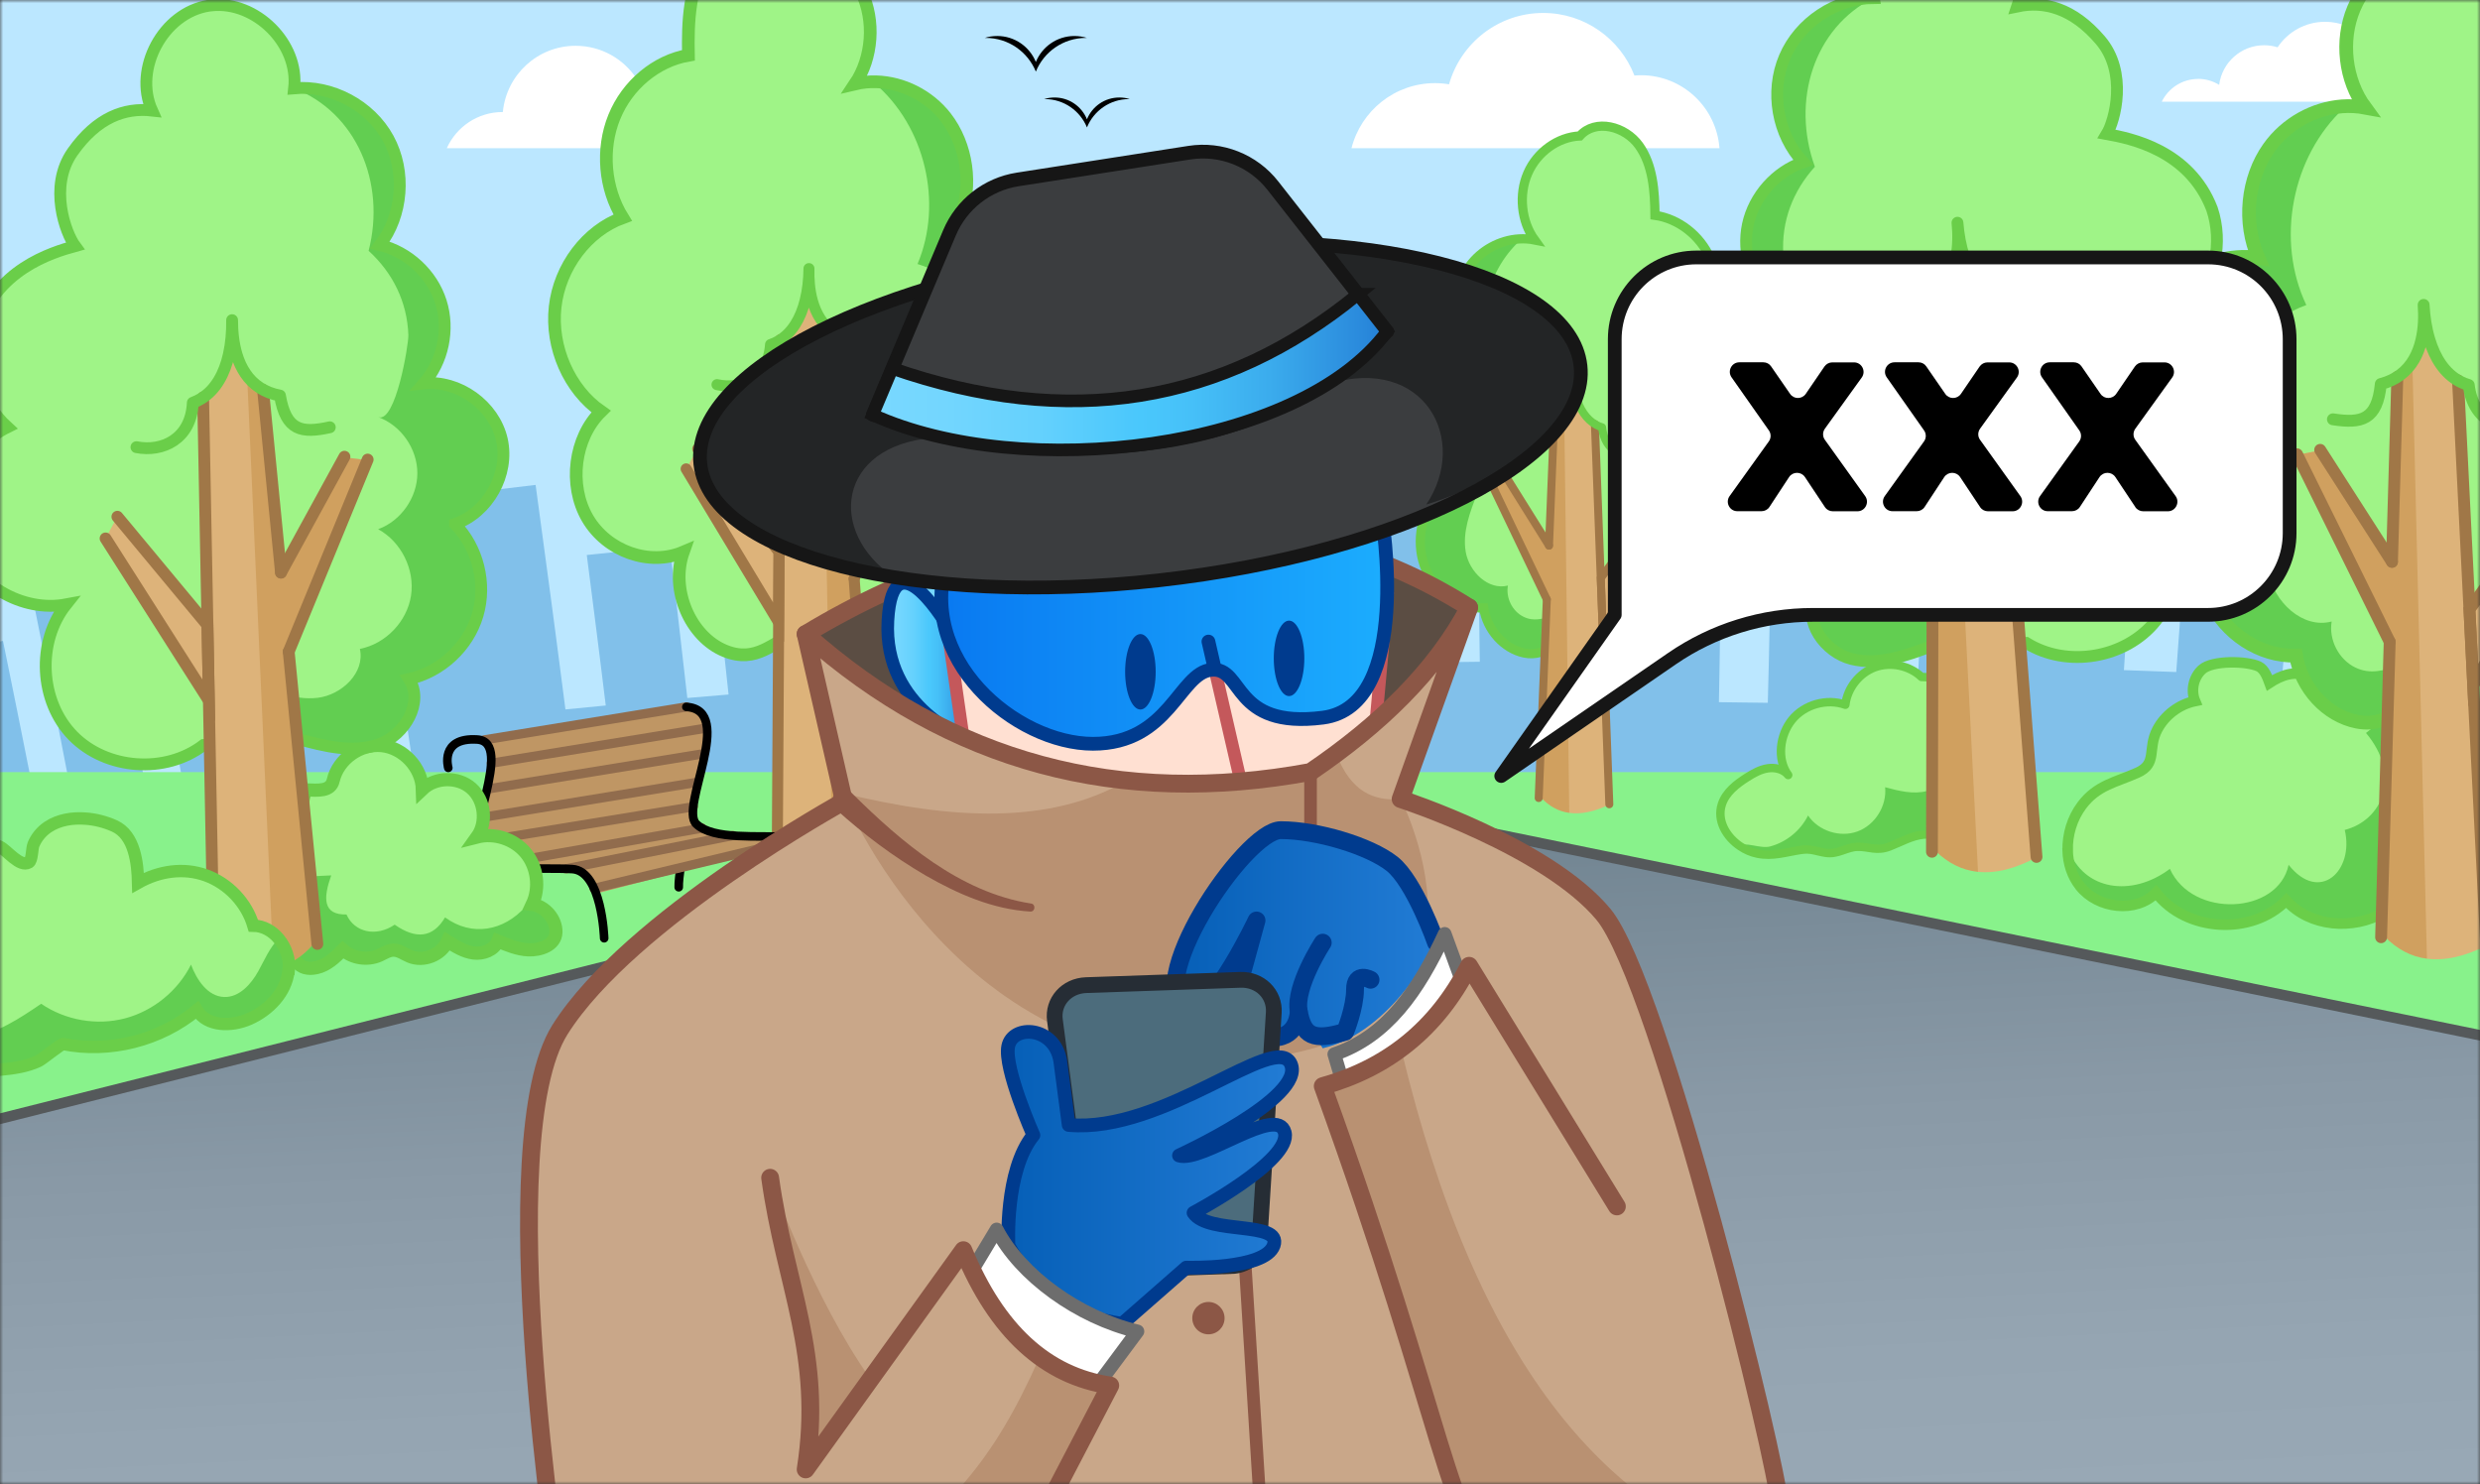 <svg width="401" height="240" viewBox="0 0 401 240" fill="none" xmlns="http://www.w3.org/2000/svg">
<rect x="0" y="0" width="401" height="240" fill="#333333" stroke="none"/>
<g clip-path="url(#clip0_2462_1084)">
<mask id="mask0_2462_1084" style="mask-type:luminance" maskUnits="userSpaceOnUse" x="0" y="0" width="401" height="240">
<path d="M401 0H0V240H401V0Z" fill="white"/>
</mask>
<g mask="url(#mask0_2462_1084)">
<path d="M400.809 -4.838H-4.735V129H400.809V-4.838Z" fill="#BBE7FF"/>
<path d="M265.347 12.166C264.991 12.166 264.622 12.179 264.278 12.217C261.987 6.294 256.233 2.094 249.524 2.094C242.28 2.094 236.183 6.97 234.299 13.634C233.56 13.507 232.796 13.443 232.033 13.443C225.527 13.443 220.066 17.911 218.526 23.962H278.027C277.543 17.375 272.056 12.166 265.36 12.166H265.347Z" fill="white"/>
<path d="M402.006 118.06V138.881C401.611 138.856 401.204 138.83 400.809 138.804C397.907 138.613 395.017 138.434 392.14 138.256C389.25 138.077 386.386 137.898 383.535 137.732C380.67 137.566 377.831 137.4 375.005 137.234C372.166 137.081 369.34 136.915 366.54 136.762C363.714 136.609 360.913 136.468 358.138 136.328C355.337 136.187 352.562 136.047 349.8 135.919C347.024 135.779 344.275 135.651 341.525 135.536C338.775 135.409 336.038 135.294 333.314 135.179C330.577 135.064 327.866 134.962 325.167 134.847C322.455 134.745 319.756 134.643 317.083 134.553C314.397 134.464 311.724 134.362 309.063 134.285C306.402 134.196 303.742 134.119 301.107 134.043C298.459 133.966 295.824 133.89 293.201 133.826C290.579 133.762 287.956 133.698 285.36 133.647C282.75 133.583 280.153 133.532 277.569 133.481C274.984 133.43 272.4 133.392 269.854 133.353C267.283 133.315 264.724 133.277 262.191 133.251C259.645 133.226 257.099 133.2 254.578 133.175C252.045 133.149 249.524 133.136 247.029 133.124C244.521 133.124 242.026 133.111 239.544 133.111C237.049 133.111 234.579 133.111 232.109 133.111C229.64 133.111 227.183 133.136 224.726 133.149C222.269 133.162 219.825 133.187 217.406 133.213C214.974 133.238 212.543 133.277 210.137 133.302C207.718 133.341 205.312 133.379 202.919 133.417C200.526 133.456 198.132 133.519 195.765 133.57C193.384 133.621 191.016 133.685 188.649 133.749C186.293 133.813 183.938 133.877 181.596 133.953C179.254 134.03 176.911 134.094 174.594 134.183C172.265 134.26 169.948 134.349 167.644 134.438C165.327 134.528 163.035 134.63 160.744 134.719C158.453 134.821 156.161 134.924 153.895 135.038C151.616 135.153 149.351 135.268 147.097 135.383C144.844 135.498 142.591 135.626 140.35 135.753C138.11 135.881 135.869 136.009 133.654 136.149C131.426 136.29 129.211 136.43 127.009 136.57C124.794 136.711 122.592 136.864 120.415 137.03C118.225 137.183 116.036 137.349 113.872 137.515C111.695 137.681 109.531 137.847 107.379 138.026C105.215 138.204 103.064 138.383 100.925 138.575C98.774 138.766 96.648 138.945 94.522 139.149C92.396 139.341 90.27 139.545 88.169 139.749C86.056 139.953 83.956 140.158 81.868 140.375C79.767 140.592 77.68 140.809 75.605 141.039C73.517 141.256 71.455 141.485 69.392 141.728C67.33 141.958 65.268 142.2 63.218 142.443C61.169 142.685 59.132 142.941 57.095 143.183C55.058 143.439 53.034 143.694 51.01 143.962C48.986 144.23 46.975 144.498 44.976 144.766C42.965 145.047 40.979 145.315 38.993 145.596C37.007 145.877 35.021 146.17 33.048 146.464C31.075 146.758 29.101 147.051 27.154 147.358C25.193 147.664 23.246 147.97 21.311 148.29C19.363 148.609 17.428 148.928 15.506 149.247C13.571 149.566 11.648 149.898 9.739 150.23C7.817 150.562 5.907 150.907 4.01 151.251C2.114 151.596 0.217 151.941 -1.667 152.298C-2.698 152.49 -3.717 152.694 -4.748 152.885V104.668C-3.017 104.324 -1.26 103.979 0.484 103.634C0.879 105.549 1.261 107.477 1.655 109.392C2.037 111.319 2.432 113.247 2.826 115.175C3.208 117.102 3.603 119.043 3.985 120.97C4.367 122.911 4.761 124.851 5.143 126.779C7.091 126.421 9.039 126.064 11.012 125.719C10.63 123.779 10.261 121.826 9.879 119.885C9.497 117.945 9.128 116.004 8.746 114.064C8.364 112.124 7.982 110.196 7.6 108.268C7.218 106.341 6.836 104.413 6.454 102.485L5.296 96.715C7.295 96.345 9.306 95.962 11.33 95.592C10.948 93.664 10.579 91.749 10.197 89.822C12.221 89.439 14.258 89.081 16.295 88.711C16.664 90.638 17.033 92.566 17.402 94.494C17.772 96.434 18.141 98.362 18.51 100.302C18.879 102.243 19.248 104.183 19.617 106.124C19.987 108.064 20.343 110.017 20.712 111.958C21.081 113.911 21.438 115.864 21.794 117.817C22.151 119.77 22.52 121.736 22.876 123.69C23.233 125.656 23.589 127.609 23.959 129.575C25.944 129.256 27.93 128.936 29.929 128.63C29.585 126.664 29.229 124.698 28.872 122.719C28.516 120.753 28.172 118.787 27.816 116.834C27.459 114.881 27.103 112.915 26.746 110.962C28.77 110.63 30.807 110.311 32.844 109.992C34.881 109.673 36.931 109.353 38.98 109.047C39.324 111.013 39.655 112.992 39.998 114.958C40.329 116.936 40.673 118.902 41.004 120.881C41.335 122.86 41.666 124.838 42.01 126.817C44.034 126.524 46.071 126.243 48.12 125.962C47.802 123.97 47.471 121.992 47.14 120C46.822 118.009 46.491 116.03 46.16 114.051C45.829 112.073 45.511 110.094 45.18 108.128C44.849 106.149 44.518 104.183 44.187 102.204C43.856 100.238 43.525 98.272 43.194 96.307C42.863 94.341 42.519 92.375 42.188 90.421C41.857 88.468 41.513 86.502 41.182 84.549C43.283 84.217 45.396 83.898 47.522 83.579C49.635 83.26 51.774 82.953 53.913 82.647C54.231 84.613 54.562 86.592 54.867 88.558C55.185 90.536 55.504 92.515 55.822 94.494C56.14 96.472 56.446 98.451 56.764 100.43C57.082 102.409 57.388 104.4 57.706 106.392C58.024 108.383 58.33 110.375 58.635 112.366C58.954 114.358 59.259 116.349 59.565 118.341C59.87 120.332 60.176 122.336 60.494 124.341C62.556 124.073 64.644 123.817 66.745 123.575C66.452 121.57 66.146 119.566 65.853 117.562C65.561 115.558 65.255 113.553 64.95 111.562C64.644 109.57 64.351 107.566 64.046 105.575C63.74 103.583 63.435 101.592 63.129 99.6C65.255 99.319 67.394 99.051 69.532 98.783C71.671 98.515 73.823 98.247 75.987 97.992C75.707 95.987 75.414 93.983 75.121 91.992C74.828 89.987 74.535 87.996 74.243 86.004C73.95 84.013 73.657 82.022 73.364 80.03C75.554 79.749 77.743 79.481 79.958 79.2C82.161 78.932 84.376 78.664 86.604 78.409C86.871 80.413 87.151 82.43 87.418 84.434C87.686 86.451 87.966 88.456 88.233 90.472C88.5 92.49 88.768 94.507 89.048 96.524C89.315 98.541 89.582 100.558 89.85 102.575C90.117 104.592 90.384 106.621 90.639 108.638C90.894 110.668 91.161 112.685 91.428 114.715C93.592 114.498 95.769 114.281 97.946 114.077C97.692 112.047 97.45 110.017 97.195 107.975C96.941 105.945 96.686 103.915 96.431 101.885C96.177 99.856 95.922 97.838 95.655 95.809C95.4 93.792 95.133 91.762 94.878 89.745C97.093 89.515 99.321 89.285 101.562 89.055C103.789 88.826 106.043 88.609 108.296 88.392C108.538 90.421 108.78 92.464 109.021 94.494C109.263 96.536 109.505 98.566 109.734 100.609C109.963 102.651 110.205 104.694 110.434 106.736C110.664 108.779 110.905 110.821 111.135 112.864C113.35 112.673 115.565 112.494 117.805 112.302C117.589 110.247 117.36 108.192 117.143 106.149C116.914 104.094 116.698 102.051 116.469 99.996C116.239 97.953 116.01 95.911 115.781 93.856C115.552 91.813 115.323 89.77 115.094 87.728C114.865 85.685 114.623 83.643 114.394 81.613C116.672 81.396 118.964 81.192 121.268 80.975C121.039 78.932 120.81 76.89 120.593 74.847C122.897 74.63 125.214 74.426 127.544 74.222C127.76 76.277 127.977 78.319 128.193 80.375C128.409 82.43 128.626 84.485 128.83 86.541C129.046 88.596 129.25 90.651 129.466 92.707C129.682 94.762 129.886 96.83 130.09 98.885C130.293 100.953 130.497 103.009 130.701 105.077C130.905 107.145 131.108 109.2 131.312 111.268C131.516 113.336 131.719 115.404 131.91 117.473C134.163 117.319 136.417 117.166 138.695 117.013C138.504 114.932 138.313 112.864 138.123 110.796C137.932 108.715 137.741 106.647 137.55 104.579C137.359 102.511 137.155 100.443 136.964 98.375C139.268 98.209 141.572 98.043 143.902 97.89C146.219 97.736 148.549 97.583 150.891 97.43C151.069 99.511 151.235 101.592 151.413 103.673C151.578 105.753 151.757 107.834 151.922 109.928C152.088 112.009 152.266 114.102 152.431 116.183C154.735 116.056 157.052 115.928 159.369 115.813C159.216 113.719 159.064 111.626 158.898 109.532C158.745 107.439 158.58 105.345 158.414 103.264C158.249 101.17 158.096 99.077 157.931 96.996C157.765 94.915 157.6 92.822 157.434 90.728C157.269 88.647 157.103 86.553 156.925 84.472C156.759 82.392 156.581 80.298 156.416 78.217C156.25 76.136 156.072 74.055 155.894 71.975C158.287 71.809 160.693 71.643 163.125 71.49C165.543 71.324 167.962 71.17 170.406 71.03C170.559 73.124 170.712 75.217 170.864 77.324C171.017 79.417 171.17 81.524 171.31 83.617C171.45 85.711 171.603 87.817 171.756 89.911C171.896 92.017 172.048 94.111 172.188 96.217C172.328 98.324 172.468 100.417 172.609 102.524C172.749 104.63 172.889 106.724 173.029 108.83L173.436 115.149C175.791 115.047 178.159 114.958 180.539 114.868C180.425 112.749 180.298 110.643 180.17 108.524C180.056 106.417 179.916 104.298 179.788 102.192C179.661 100.085 179.534 97.966 179.406 95.86C179.279 93.753 179.139 91.647 179.012 89.541C181.431 89.426 183.862 89.311 186.306 89.196C188.75 89.094 191.195 88.979 193.651 88.89C193.537 86.77 193.422 84.651 193.32 82.519C193.206 80.4 193.091 78.281 192.977 76.149C192.862 74.03 192.748 71.911 192.62 69.792C195.115 69.664 197.623 69.549 200.131 69.434C202.639 69.319 205.16 69.204 207.706 69.102C207.807 71.234 207.897 73.366 207.998 75.498C208.087 77.63 208.189 79.762 208.278 81.907C208.368 84.038 208.457 86.183 208.546 88.315C208.635 90.447 208.724 92.579 208.8 94.724C208.889 96.856 208.966 99 209.055 101.132C209.131 103.277 209.22 105.409 209.297 107.541C211.754 107.49 214.223 107.426 216.719 107.375C216.642 105.23 216.578 103.085 216.515 100.941C216.438 98.796 216.375 96.651 216.298 94.507C216.222 92.362 216.146 90.217 216.069 88.073L215.84 81.638C218.361 81.562 220.907 81.485 223.453 81.409C225.999 81.345 228.558 81.268 231.129 81.204C231.18 83.362 231.231 85.519 231.282 87.677C231.333 89.834 231.384 91.992 231.422 94.149C231.473 96.307 231.524 98.464 231.562 100.621C231.613 102.779 231.651 104.936 231.689 107.094C234.197 107.068 236.73 107.03 239.276 107.004C239.251 104.847 239.213 102.677 239.187 100.507C239.162 98.336 239.124 96.166 239.085 94.009L238.971 87.511C238.933 85.353 238.894 83.183 238.844 81.013L238.716 74.515C241.313 74.451 243.923 74.4 246.545 74.349C246.52 72.179 246.482 70.009 246.443 67.826C249.079 67.775 251.714 67.711 254.374 67.66C254.4 69.843 254.413 72.026 254.438 74.196C254.451 76.379 254.476 78.562 254.489 80.732C254.489 82.902 254.514 85.085 254.527 87.268C254.527 89.451 254.54 91.634 254.553 93.805C254.553 95.987 254.565 98.17 254.578 100.341C254.578 102.524 254.578 104.694 254.578 106.877C254.578 109.06 254.578 111.23 254.578 113.413C257.137 113.413 259.708 113.413 262.305 113.438C262.318 111.256 262.331 109.073 262.343 106.877C262.356 104.694 262.369 102.498 262.369 100.315C262.369 98.132 262.382 95.936 262.382 93.753C265.004 93.753 267.639 93.728 270.287 93.741C272.935 93.741 275.583 93.741 278.256 93.741C278.218 95.949 278.192 98.145 278.154 100.341C278.116 102.549 278.091 104.745 278.052 106.941C278.014 109.149 277.976 111.345 277.938 113.541C280.56 113.566 283.195 113.604 285.843 113.643C285.894 111.434 285.945 109.226 286.009 107.017C286.06 104.809 286.098 102.6 286.149 100.392C286.2 98.183 286.238 95.975 286.289 93.766C286.34 91.558 286.378 89.349 286.416 87.141C286.454 84.932 286.493 82.724 286.531 80.502C286.569 78.294 286.607 76.085 286.633 73.864C286.671 71.656 286.696 69.447 286.722 67.226C289.459 67.226 292.208 67.2 294.984 67.2C297.746 67.2 300.521 67.2 303.309 67.2C303.258 69.421 303.194 71.656 303.131 73.877C303.067 76.111 303.004 78.332 302.94 80.566C302.876 82.787 302.813 85.022 302.749 87.243C302.685 89.464 302.609 91.698 302.545 93.919C302.469 96.141 302.405 98.362 302.329 100.583C302.252 102.804 302.176 105.026 302.1 107.247C302.023 109.468 301.934 111.69 301.858 113.911C304.544 113.975 307.23 114.026 309.954 114.102C310.056 111.868 310.145 109.647 310.234 107.426L310.514 100.736C310.603 98.515 310.693 96.281 310.769 94.047L311.024 87.358C313.786 87.396 316.561 87.434 319.349 87.485C322.124 87.536 324.938 87.587 327.738 87.638C327.853 85.392 327.955 83.145 328.069 80.898C328.184 78.651 328.286 76.392 328.387 74.145C328.502 71.898 328.604 69.638 328.706 67.392C331.557 67.417 334.422 67.456 337.299 67.494C340.176 67.532 343.053 67.583 345.955 67.634C345.815 69.894 345.688 72.166 345.56 74.439C345.42 76.698 345.293 78.97 345.153 81.23C345.013 83.502 344.873 85.762 344.733 88.022C344.593 90.281 344.453 92.553 344.313 94.813C344.173 97.073 344.02 99.332 343.867 101.592C343.727 103.851 343.575 106.111 343.422 108.358C346.222 108.447 349.049 108.549 351.887 108.664C352.053 106.404 352.218 104.132 352.384 101.873C352.549 99.6 352.715 97.341 352.868 95.068C353.033 92.796 353.186 90.524 353.351 88.251C353.504 85.979 353.657 83.707 353.81 81.434C356.699 81.511 359.602 81.587 362.517 81.677C365.432 81.753 368.347 81.856 371.301 81.945C371.11 84.23 370.932 86.528 370.741 88.8C370.55 91.085 370.359 93.37 370.168 95.656C369.977 97.941 369.786 100.213 369.595 102.498C369.404 104.77 369.2 107.056 369.009 109.328C371.886 109.456 374.763 109.583 377.666 109.711C377.882 107.426 378.086 105.141 378.302 102.856C378.519 100.57 378.723 98.285 378.926 95.987C379.13 93.702 379.334 91.404 379.537 89.119C379.741 86.822 379.945 84.524 380.148 82.239C380.352 79.941 380.543 77.643 380.734 75.345C383.713 75.434 386.704 75.536 389.709 75.651C389.925 73.341 390.129 71.043 390.345 68.719C393.362 68.822 396.392 68.924 399.447 69.026C399.218 71.336 398.989 73.66 398.76 75.97C398.531 78.281 398.289 80.604 398.06 82.915C397.831 85.226 397.589 87.536 397.36 89.847C397.118 92.158 396.888 94.456 396.647 96.766C396.405 99.077 396.163 101.375 395.921 103.673C395.679 105.97 395.424 108.281 395.183 110.579C394.941 112.877 394.686 115.175 394.444 117.473C396.952 117.613 399.473 117.753 402.006 117.894V118.06Z" fill="#81C0EA"/>
<path d="M119.371 19.251C117.767 19.251 116.277 19.698 115.004 20.489C114.419 15.855 110.472 12.268 105.699 12.268C104.731 12.268 103.789 12.421 102.911 12.689C100.797 9.498 97.182 7.404 93.07 7.404C86.921 7.404 81.88 12.102 81.308 18.115C81.295 18.115 81.269 18.115 81.257 18.115C77.247 18.115 73.797 20.515 72.244 23.962H126.869C125.519 21.179 122.668 19.251 119.371 19.251Z" fill="white"/>
<path d="M355.414 12.753C356.661 12.753 357.832 13.111 358.825 13.723C359.284 10.111 362.364 7.315 366.094 7.315C366.845 7.315 367.584 7.43 368.271 7.647C369.926 5.157 372.752 3.523 375.947 3.523C380.747 3.523 384.68 7.187 385.126 11.885C385.138 11.885 385.151 11.885 385.164 11.885C388.296 11.885 390.994 13.762 392.191 16.443H384.4H378.124H373.185H367.469H361.257H358.965H349.545C350.602 14.272 352.829 12.766 355.401 12.766L355.414 12.753Z" fill="white"/>
<path d="M402.006 124.851H-4.735V189.906H402.006V124.851Z" fill="#88F28B"/>
<path d="M117.232 105.255C111.567 102.945 108.347 95.323 110.485 89.272C105.024 91.596 98.137 89.157 95.005 83.796C91.874 78.434 92.841 70.762 97.182 66.536C92.039 62.962 89.035 56.132 89.761 49.634C90.486 43.136 94.904 37.302 100.683 35.196C97.743 30.459 97.208 24.128 99.308 18.932C101.409 13.736 106.081 9.842 111.3 8.936C111.186 3.51 111.415 -2.272 114.343 -6.677C117.271 -11.081 123.839 -13.06 127.455 -9.243C132.343 -9.166 137.079 -5.987 139.294 -1.302C141.509 3.37 141.076 9.332 138.237 13.57C143.52 12.319 149.401 14.476 152.89 18.945C156.378 23.413 157.307 30 155.206 35.336C163.608 33.651 172.736 40.174 174.531 49.149C176.326 58.123 170.47 67.991 162.144 70.047C165.798 74.247 166.867 80.796 164.78 86.042C162.692 91.302 157.549 94.979 152.215 95.03C151.642 99.919 148.014 104.221 143.533 105.319C138.39 106.583 135.589 101.949 131.134 101.974C125.991 102 123.407 107.783 117.22 105.268L117.232 105.255Z" fill="#9FF487"/>
<path opacity="0.4" d="M162.144 70.034C165.798 74.234 166.88 80.77 164.792 86.03C162.704 91.289 157.561 94.966 152.228 95.017C151.655 99.906 148.027 104.208 143.546 105.306C138.39 106.57 135.589 101.936 131.146 101.961C130.268 101.961 129.466 102.14 128.689 102.421C129.326 101.081 130.09 99.817 131.121 98.77C135.296 94.583 138.95 99.664 143.444 97.2C145.862 95.885 147.237 92.872 146.664 90.178C151.056 91.136 155.181 86.847 155.805 82.379C156.428 77.91 154.583 73.519 152.762 69.383C157.345 66.153 159.84 60.191 158.924 54.651C158.007 49.11 153.742 44.272 148.358 42.689C152.533 32.808 149.567 20.361 141.381 13.442C141.483 13.353 141.585 13.276 141.687 13.187C145.926 13.315 150.153 15.396 152.889 18.906C156.378 23.387 157.307 29.962 155.206 35.31C163.608 33.625 172.736 40.149 174.531 49.123C176.326 58.098 170.47 67.966 162.144 70.021V70.034Z" fill="#089600"/>
<path d="M162.144 70.034C165.798 74.234 166.88 80.77 164.792 86.03C162.705 91.289 157.562 94.966 152.228 95.017C151.655 99.906 148.027 104.208 143.546 105.306C138.39 106.57 135.589 101.936 131.146 101.962C130.268 101.962 129.466 102.14 128.69 102.421C125.011 103.723 122.363 107.336 117.232 105.255C111.567 102.945 108.347 95.323 110.485 89.272C105.024 91.596 98.137 89.17 95.005 83.808C91.874 78.447 92.841 70.774 97.182 66.536C92.039 62.974 89.035 56.132 89.761 49.634C90.486 43.136 94.904 37.302 100.683 35.196C97.743 30.459 97.208 24.115 99.321 18.932C101.422 13.736 106.093 9.842 111.313 8.936C111.198 3.523 111.427 -2.272 114.355 -6.677C117.283 -11.081 123.852 -13.06 127.467 -9.243C132.343 -9.166 137.104 -5.987 139.306 -1.302C141.522 3.37 141.089 9.345 138.25 13.57C139.383 13.302 140.541 13.187 141.7 13.225C145.939 13.353 150.165 15.434 152.902 18.945C156.39 23.425 157.32 30 155.219 35.349C163.621 33.664 172.749 40.187 174.544 49.161C176.339 58.136 170.483 68.004 162.157 70.059L162.144 70.034Z" stroke="#6ACE49" stroke-width="2.05" stroke-miterlimit="10" stroke-linecap="round"/>
<path d="M137.626 93.536L140.783 137.63C139.065 139.545 137.041 140.783 134.635 141.204C132.038 141.664 128.982 141.166 125.405 139.532L125.634 100.596L110.957 75.804L112.79 72.575L125.698 89.234L125.902 55.111C128.104 53.834 129.492 51.434 130.192 48.6L131.376 48.651C131.707 49.826 132.19 50.936 132.891 51.894C133.4 52.596 134.024 53.221 134.775 53.732L136.773 81.587L146.588 64.379L150 64.889L137.626 93.523V93.536Z" fill="#DDB37A"/>
<path opacity="0.4" d="M137.626 93.536L140.783 137.63C139.065 139.545 137.041 140.783 134.635 141.204L132.878 51.906C133.387 52.608 134.011 53.234 134.762 53.745L136.761 81.6L146.576 64.391L149.987 64.902L137.614 93.536H137.626Z" fill="#BC8537"/>
<path d="M126.169 54.944L125.966 89.259L125.902 100.634L125.673 139.583" stroke="#A07747" stroke-width="1.78" stroke-miterlimit="10" stroke-linecap="round"/>
<path d="M138.11 93.561L141.343 137.693" stroke="#A07747" stroke-width="1.78" stroke-miterlimit="10" stroke-linecap="round"/>
<path d="M137.244 81.625L135.22 54.025" stroke="#A07747" stroke-width="1.78" stroke-miterlimit="10" stroke-linecap="round"/>
<path d="M137.244 81.626L147.25 64.417" stroke="#A07747" stroke-width="1.78" stroke-miterlimit="10" stroke-linecap="round"/>
<path d="M150.725 64.928L138.11 93.562" stroke="#A07747" stroke-width="1.78" stroke-miterlimit="10" stroke-linecap="round"/>
<path d="M112.815 72.587L125.965 89.259L125.902 100.634L110.944 75.817" stroke="#A07747" stroke-width="1.78" stroke-miterlimit="10" stroke-linecap="round"/>
<path d="M115.934 62.196C119.791 63.051 124.196 61.213 124.591 55.711C125.062 55.557 125.482 55.353 125.889 55.123C128.091 53.847 129.466 51.447 130.179 48.613C130.586 46.991 130.79 45.23 130.803 43.43C130.752 45.128 130.892 46.966 131.363 48.651C131.936 50.681 132.98 52.532 134.762 53.745C135.589 54.306 136.57 54.728 137.728 54.97C138.492 60.345 140.885 60.766 145.112 59.936" stroke="#6ACE49" stroke-width="1.78" stroke-linecap="round" stroke-linejoin="round"/>
<path d="M112.395 128.196C112.395 128.196 109.645 140.375 109.747 143.464" stroke="black" stroke-width="1.39" stroke-miterlimit="10" stroke-linecap="round"/>
<path d="M110.981 114.306L78.265 119.642C78.265 119.642 80.2 121.162 79.067 126.102C77.934 131.042 76.165 136.34 77.145 137.591C78.125 138.842 79.856 140.183 83.624 140.31C87.392 140.438 93.63 139.596 94.929 141.817C96.227 144.038 96.393 144.485 96.393 144.485L129.249 135.996C129.249 135.996 128.536 135.242 127.009 135.242C125.481 135.242 113.324 135.664 112.573 133.213C110.129 128.042 117.945 115.927 112.14 114.37L110.981 114.293V114.306Z" fill="#BF9664"/>
<path d="M110.982 114.306L78.278 119.642" stroke="#916C4D" stroke-width="1.5" stroke-miterlimit="10" stroke-linecap="round"/>
<path d="M79.449 123.408L114.075 117.753" stroke="#916C4D" stroke-width="1.5" stroke-miterlimit="10" stroke-linecap="round"/>
<path d="M79.194 127.519L113.82 121.864" stroke="#916C4D" stroke-width="1.5" stroke-miterlimit="10" stroke-linecap="round"/>
<path d="M77.934 132.179L112.56 126.523" stroke="#916C4D" stroke-width="1.5" stroke-miterlimit="10" stroke-linecap="round"/>
<path d="M77.692 136.072L112.089 130.455" stroke="#916C4D" stroke-width="1.5" stroke-miterlimit="10" stroke-linecap="round"/>
<path d="M80.213 139.774L113.515 133.902" stroke="#916C4D" stroke-width="1.5" stroke-miterlimit="10" stroke-linecap="round"/>
<path d="M91.517 140.477L118.492 135.102" stroke="#916C4D" stroke-width="1.5" stroke-miterlimit="10" stroke-linecap="round"/>
<path d="M96.049 143.642L128.905 135.766" stroke="#916C4D" stroke-width="1.5" stroke-miterlimit="10" stroke-linecap="round"/>
<path d="M72.486 124.162C72.486 124.162 71.034 119.196 77.157 119.579C83.281 119.962 74.828 135.753 77.59 138.421C80.353 141.089 87.724 140.234 92.535 140.528C97.347 140.821 97.691 151.711 97.691 151.711" stroke="black" stroke-width="1.39" stroke-miterlimit="10" stroke-linecap="round"/>
<path d="M77.412 133.391C77.412 133.391 74.662 145.57 74.764 148.659" stroke="black" stroke-width="1.39" stroke-miterlimit="10" stroke-linecap="round"/>
<path d="M110.981 114.306C119.04 114.817 109.81 130.557 112.573 133.225C115.335 135.893 122.706 135.038 127.518 135.332C132.33 135.625 132.674 146.515 132.674 146.515" stroke="black" stroke-width="1.39" stroke-miterlimit="10" stroke-linecap="round"/>
<path d="M265.551 104.91C269.612 103.098 271.776 97.493 270.083 93.14C274.106 94.698 279.045 92.77 281.197 88.8C283.348 84.829 282.47 79.276 279.211 76.315C282.864 73.596 284.888 68.566 284.201 63.855C283.514 59.144 280.178 55.008 275.926 53.63C277.95 50.119 278.192 45.51 276.537 41.783C274.882 38.055 271.407 35.336 267.588 34.8C267.537 30.855 267.244 26.655 265.017 23.527C262.789 20.4 257.964 19.123 255.431 21.97C251.892 22.136 248.518 24.561 247.016 28.008C245.514 31.455 245.972 35.783 248.136 38.783C244.266 37.991 240.04 39.702 237.621 43.034C235.19 46.366 234.668 51.166 236.323 54.995C230.187 53.974 223.707 58.927 222.612 65.489C221.518 72.051 225.999 79.085 232.096 80.374C229.55 83.515 228.914 88.289 230.556 92.055C232.198 95.821 236.017 98.374 239.9 98.285C240.435 101.821 243.172 104.859 246.456 105.561C250.224 106.353 252.146 102.919 255.38 102.842C259.11 102.74 261.121 106.889 265.564 104.91H265.551Z" fill="#9FF487"/>
<path opacity="0.4" d="M232.109 80.387C229.55 83.527 228.927 88.302 230.556 92.068C232.198 95.834 236.017 98.387 239.9 98.31C240.435 101.846 243.172 104.885 246.443 105.587C250.211 106.378 252.146 102.944 255.367 102.868C256.004 102.855 256.602 102.957 257.162 103.148C256.678 102.191 256.093 101.285 255.303 100.557C252.172 97.608 249.639 101.387 246.316 99.714C244.521 98.821 243.464 96.663 243.821 94.685C240.651 95.489 237.558 92.463 236.998 89.234C236.45 86.004 237.685 82.761 238.907 79.723C235.508 77.489 233.548 73.212 234.082 69.165C234.617 65.119 237.609 61.506 241.479 60.229C238.207 53.144 240.078 44.042 245.858 38.821C245.781 38.757 245.705 38.706 245.629 38.642C242.548 38.834 239.531 40.442 237.621 43.059C235.19 46.391 234.668 51.191 236.323 55.021C230.174 53.987 223.707 58.953 222.612 65.514C221.518 72.076 225.999 79.11 232.096 80.4L232.109 80.387Z" fill="#089600"/>
<path d="M232.109 80.387C229.55 83.528 228.927 88.302 230.556 92.068C232.198 95.834 236.017 98.387 239.9 98.311C240.435 101.847 243.172 104.885 246.443 105.587C250.211 106.379 252.146 102.945 255.367 102.868C256.004 102.855 256.602 102.958 257.162 103.149C259.874 104.017 261.872 106.57 265.551 104.936C269.612 103.124 271.776 97.519 270.083 93.166C274.106 94.724 279.045 92.796 281.209 88.826C283.361 84.855 282.482 79.302 279.223 76.328C282.877 73.621 284.901 68.579 284.214 63.868C283.539 59.17 280.191 55.034 275.939 53.643C277.963 50.132 278.205 45.511 276.55 41.796C274.908 38.068 271.42 35.362 267.601 34.813C267.563 30.868 267.257 26.668 265.029 23.541C262.802 20.413 257.977 19.136 255.444 21.983C251.905 22.149 248.518 24.575 247.029 28.021C245.527 31.468 245.972 35.796 248.136 38.796C247.309 38.63 246.456 38.579 245.616 38.63C242.535 38.821 239.518 40.43 237.609 43.047C235.177 46.379 234.655 51.179 236.31 55.009C230.161 53.975 223.695 58.941 222.6 65.502C221.505 72.064 225.986 79.098 232.084 80.387H232.109Z" stroke="#6ACE49" stroke-width="1.49" stroke-miterlimit="10" stroke-linecap="round"/>
<path d="M250.466 96.881L249.193 128.987C250.479 130.34 251.981 131.196 253.738 131.438C255.634 131.706 257.837 131.272 260.408 130.008L259.339 101.732L269.421 83.387L268.008 81.089L259.021 93.498L258.079 68.719C256.449 67.838 255.392 66.14 254.807 64.098L253.954 64.162C253.75 65.03 253.419 65.834 252.936 66.561C252.579 67.085 252.146 67.557 251.612 67.94L250.81 88.225L243.273 75.957L240.804 76.404L250.466 96.906V96.881Z" fill="#DDB37A"/>
<path opacity="0.4" d="M250.466 96.88L249.193 128.987C250.479 130.34 251.981 131.195 253.738 131.438L252.923 66.536C252.566 67.059 252.134 67.531 251.599 67.914L250.797 88.2L243.261 75.931L240.791 76.378L250.453 96.88H250.466Z" fill="#BC8537"/>
<path d="M257.888 68.579L258.83 93.498L259.148 101.757L260.217 130.047" stroke="#A07747" stroke-width="1.29" stroke-miterlimit="10" stroke-linecap="round"/>
<path d="M250.11 96.919L248.798 129.038" stroke="#A07747" stroke-width="1.29" stroke-miterlimit="10" stroke-linecap="round"/>
<path d="M250.466 88.225L251.281 68.132" stroke="#A07747" stroke-width="1.29" stroke-miterlimit="10" stroke-linecap="round"/>
<path d="M250.466 88.213L242.802 75.945" stroke="#A07747" stroke-width="1.29" stroke-miterlimit="10" stroke-linecap="round"/>
<path d="M240.282 76.404L250.109 96.919" stroke="#A07747" stroke-width="1.29" stroke-miterlimit="10" stroke-linecap="round"/>
<path d="M267.995 81.077L258.83 93.498L259.148 101.758L269.434 83.387" stroke="#A07747" stroke-width="1.29" stroke-miterlimit="10" stroke-linecap="round"/>
<path d="M265.487 73.595C262.699 74.31 259.466 73.072 259.046 69.089C258.702 68.987 258.384 68.859 258.091 68.693C256.462 67.812 255.405 66.115 254.819 64.072C254.476 62.91 254.298 61.634 254.247 60.319C254.323 61.557 254.272 62.885 253.967 64.123C253.597 65.617 252.884 66.983 251.611 67.902C251.026 68.323 250.326 68.655 249.486 68.859C249.053 72.778 247.334 73.149 244.241 72.638" stroke="#6ACE49" stroke-width="1.29" stroke-linecap="round" stroke-linejoin="round"/>
<path d="M53.887 126.166C54.689 122.745 58.241 120.204 61.729 120.562C65.217 120.919 68.195 124.111 68.297 127.621C70.398 125.617 74.039 125.541 76.216 127.455C78.392 129.37 78.812 132.996 77.119 135.345C79.958 134.617 83.179 135.677 85.037 137.949C86.896 140.221 87.316 143.592 86.056 146.247C88.144 146.515 89.951 148.621 89.888 150.753C89.811 152.885 87.291 153.664 85.432 153.587C83.714 153.511 82.084 152.834 80.493 152.17C79.907 153.626 78.138 154.29 76.585 154.098C75.032 153.907 73.657 153.038 72.346 152.209C71.353 154.43 68.476 155.579 66.235 154.634C65.357 154.264 64.555 153.626 63.6 153.638C62.785 153.651 62.072 154.149 61.334 154.481C59.412 155.324 57.019 154.966 55.427 153.587C54.205 154.813 52.881 156.09 51.188 156.46C45.294 157.762 46.809 147.919 46.962 144.728C47.102 141.804 47.395 138.894 47.827 136.009C47.942 135.268 49.088 127.698 49.52 127.724C51.417 127.787 53.454 128.03 53.887 126.179V126.166Z" fill="#9FF487"/>
<path opacity="0.4" d="M86.591 153.524C86.196 153.575 85.814 153.6 85.445 153.587C83.727 153.511 82.097 152.834 80.506 152.17C79.92 153.626 78.151 154.289 76.598 154.098C75.045 153.907 73.67 153.038 72.359 152.209C71.366 154.43 68.489 155.579 66.248 154.634C65.37 154.264 64.568 153.626 63.613 153.651C62.798 153.664 62.086 154.162 61.347 154.494C59.425 155.336 57.032 154.979 55.44 153.6C54.218 154.826 52.894 156.102 51.214 156.472C45.32 157.775 46.835 147.932 46.987 144.741C47.026 144.051 47.064 143.375 47.115 142.685L47.408 141.83L53.556 141.549C52.27 145.162 52.143 147.958 56.026 147.868C57.312 150.779 60.838 151.545 63.817 149.515C67.203 151.877 69.965 151.711 71.964 148.341C76.292 151.494 81.474 150.587 85.051 146.515C89.786 148.57 91.569 150.83 86.629 153.524H86.591Z" fill="#089600"/>
<path d="M53.887 126.166C54.689 122.745 58.241 120.204 61.729 120.562C65.217 120.919 68.195 124.111 68.297 127.621C70.398 125.617 74.039 125.541 76.216 127.455C78.392 129.37 78.812 132.996 77.119 135.345C79.958 134.617 83.179 135.677 85.037 137.949C86.896 140.221 87.316 143.592 86.056 146.247C88.144 146.515 89.951 148.621 89.888 150.753C89.811 152.885 87.291 153.664 85.432 153.587C83.714 153.511 82.084 152.834 80.493 152.17C79.907 153.626 78.138 154.29 76.585 154.098C75.032 153.907 73.657 153.038 72.346 152.209C71.353 154.43 68.476 155.579 66.235 154.634C65.357 154.264 64.555 153.626 63.6 153.638C62.785 153.651 62.072 154.149 61.334 154.481C59.412 155.324 57.019 154.966 55.427 153.587C54.205 154.813 52.881 156.09 51.188 156.46C45.294 157.762 46.809 147.919 46.962 144.728C47.102 141.804 47.395 138.894 47.827 136.009C47.942 135.268 49.088 127.698 49.52 127.724C51.417 127.787 53.454 128.03 53.887 126.179V126.166Z" stroke="#6ACE49" stroke-width="2.13" stroke-miterlimit="10" stroke-linecap="round"/>
<path d="M405.252 168.268V245.847H-3.068V181.672L209.322 128.208L405.252 168.268Z" fill="url(#paint0_linear_2462_1084)" stroke="#55595B" stroke-width="1.7" stroke-miterlimit="10"/>
<path d="M73.58 84.753C77.285 88.545 78.736 94.391 77.221 99.472C75.719 104.553 71.314 108.664 66.146 109.8C68.577 113.528 65.484 118.864 61.283 120.345C57.082 121.826 52.474 120.664 48.171 119.489L40.775 119.962L32.92 120.46C26.784 125.183 17.186 124.494 11.775 118.953C6.378 113.426 5.894 103.774 10.719 97.723C3.577 99.077 -4.214 94.481 -6.505 87.562C-8.809 80.655 -5.321 72.294 1.209 69.077C-3.017 65.247 -4.952 59.043 -3.653 53.477C-0.916 43.621 8.402 40.825 12.145 39.791C10.63 37.749 7.791 30.192 11.737 24.575C15.684 18.97 20.165 17.375 24.582 17.872C21.54 11.106 26.402 2.081 33.709 0.932C33.888 0.906 34.053 0.881 34.231 0.868C41.373 0.115 48.387 7.072 47.56 14.272C53.607 13.723 59.857 17.043 62.773 22.392C65.7 27.74 65.14 34.8 61.436 39.626C65.993 40.711 69.876 44.323 71.289 48.804C72.715 53.285 71.62 58.481 68.514 62.004C74.153 61.404 79.907 65.553 81.155 71.106C82.39 76.66 78.94 82.864 73.58 84.728V84.753Z" fill="#9FF487"/>
<path opacity="0.4" d="M73.58 84.753C77.285 88.545 78.736 94.391 77.221 99.472C75.719 104.553 71.314 108.664 66.146 109.8C68.578 113.528 65.484 118.864 61.283 120.345C57.082 121.826 52.474 120.664 48.171 119.489L40.775 119.962C40.558 116.604 40.329 113.234 40.1 109.877C43.652 111.562 47.445 113.285 51.341 112.838C55.249 112.379 59.055 108.766 58.19 104.923C62.352 104.119 65.828 100.494 66.464 96.294C67.101 92.094 64.873 87.6 61.143 85.57C64.835 84.23 67.483 80.438 67.483 76.506C67.483 72.575 64.847 68.783 61.156 67.443C63.982 68.477 66.082 55.647 66.031 54.179C65.841 48.83 63.524 44.132 59.603 40.557C62.429 29.54 57.604 18.179 47.56 14.298C53.607 13.749 59.857 17.068 62.773 22.417C65.701 27.766 65.14 34.825 61.436 39.651C65.993 40.736 69.876 44.349 71.289 48.83C72.715 53.311 71.62 58.506 68.514 62.03C74.153 61.43 79.907 65.579 81.155 71.132C82.39 76.685 78.94 82.889 73.58 84.753Z" fill="#089600"/>
<path d="M73.58 84.753C77.285 88.545 78.736 94.391 77.221 99.472C75.719 104.553 71.314 108.664 66.146 109.8C68.577 113.528 65.484 118.864 61.283 120.345C57.082 121.826 52.474 120.664 48.171 119.489L40.775 119.962L32.92 120.46C26.784 125.183 17.186 124.494 11.775 118.953C6.378 113.426 5.894 103.774 10.719 97.723C3.577 99.077 -4.214 94.481 -6.505 87.562C-8.809 80.655 -5.321 72.294 1.209 69.077C-3.017 65.247 -4.952 59.043 -3.653 53.477C-0.916 43.621 8.402 40.825 12.145 39.791C10.63 37.749 7.791 30.192 11.737 24.575C15.684 18.97 20.165 17.375 24.582 17.872C21.54 11.106 26.402 2.081 33.709 0.932C33.888 0.906 34.053 0.881 34.231 0.868C41.373 0.115 48.387 7.072 47.56 14.272C53.607 13.723 59.857 17.043 62.773 22.392C65.7 27.74 65.14 34.8 61.436 39.626C65.993 40.711 69.876 44.323 71.289 48.804C72.715 53.285 71.62 58.481 68.514 62.004C74.153 61.404 79.907 65.553 81.155 71.106C82.39 76.66 78.94 82.864 73.58 84.728V84.753Z" stroke="#6ACE49" stroke-width="1.91" stroke-miterlimit="10" stroke-linecap="round"/>
<path d="M46.16 105.357L50.73 152.579C48.948 154.672 46.809 156.064 44.225 156.574C41.45 157.136 38.165 156.689 34.27 155.03L33.48 113.259L17.071 87.064L18.955 83.553L33.251 101.081L32.551 64.481C34.881 63.051 36.294 60.447 36.981 57.383H38.254C38.636 58.659 39.184 59.834 39.96 60.842C40.52 61.583 41.208 62.234 42.035 62.77L44.925 92.591L54.994 73.876L58.673 74.323L46.16 105.37V105.357Z" fill="#DDB37A"/>
<path opacity="0.4" d="M46.16 105.357L50.73 152.579C48.947 154.672 46.809 156.064 44.225 156.574L39.96 60.83C40.52 61.57 41.208 62.221 42.035 62.757L44.925 92.579L54.994 73.864L58.673 74.31L46.16 105.357Z" fill="#BC8537"/>
<path d="M32.844 64.264L33.544 101.081L33.773 113.285L34.562 155.081" stroke="#A07747" stroke-width="1.91" stroke-miterlimit="10" stroke-linecap="round"/>
<path d="M46.682 105.37L51.315 152.63" stroke="#A07747" stroke-width="1.91" stroke-miterlimit="10" stroke-linecap="round"/>
<path d="M45.434 92.591L42.532 63.038" stroke="#A07747" stroke-width="1.91" stroke-miterlimit="10" stroke-linecap="round"/>
<path d="M45.434 92.591L55.695 73.851" stroke="#A07747" stroke-width="1.91" stroke-miterlimit="10" stroke-linecap="round"/>
<path d="M59.45 74.311L46.682 105.37" stroke="#A07747" stroke-width="1.91" stroke-miterlimit="10" stroke-linecap="round"/>
<path d="M18.981 83.553L33.544 101.08L33.773 113.285L17.071 87.063" stroke="#A07747" stroke-width="1.91" stroke-miterlimit="10" stroke-linecap="round"/>
<path d="M22.061 72.306C26.224 73.124 30.896 71.03 31.176 65.119C31.673 64.941 32.131 64.711 32.564 64.443C34.894 63.013 36.307 60.409 36.994 57.345C37.389 55.596 37.554 53.694 37.529 51.766C37.529 53.592 37.72 55.545 38.267 57.358C38.929 59.528 40.1 61.468 42.048 62.719C42.952 63.294 44.008 63.728 45.269 63.958C46.236 69.702 48.808 70.085 53.327 69.09" stroke="#6ACE49" stroke-width="1.91" stroke-linecap="round" stroke-linejoin="round"/>
<path d="M322.773 130.481C322.506 132.421 321.45 134.374 319.667 135.179C316.994 136.379 313.901 134.681 310.985 134.961C309.063 135.153 307.345 136.174 305.537 136.876C303.424 137.693 302.189 136.876 300.317 136.927C298.523 136.979 297.199 138.204 295.2 137.898C293.621 137.655 292.845 137.17 291.139 137.438C288.733 137.808 286.658 138.536 284.176 138.038C283.208 137.847 282.266 137.438 281.426 136.876C279.109 135.344 277.569 132.664 278.409 130.072C279.033 128.132 280.777 126.779 282.495 125.693C283.526 125.042 284.621 124.417 285.818 124.238C287.027 124.047 288.377 124.366 289.14 125.323C287.498 122.591 287.753 118.851 289.764 116.374C291.776 113.91 295.391 112.889 298.382 113.961C298.701 111.268 300.623 108.83 303.156 107.898C305.702 106.979 308.732 107.604 310.705 109.468C314.168 109.43 317.3 111.83 319.094 114.804C319.973 116.272 320.609 117.868 321.093 119.515C321.59 121.2 321.946 122.949 322.29 124.672C322.672 126.587 323.066 128.566 322.786 130.506L322.773 130.481Z" fill="#9FF487"/>
<path opacity="0.4" d="M322.773 130.481C322.506 132.421 321.449 134.374 319.667 135.179C316.994 136.379 313.9 134.681 310.985 134.962C309.063 135.153 307.344 136.174 305.537 136.876C303.423 137.694 302.189 136.876 300.317 136.928C298.522 136.979 297.198 138.204 295.2 137.898C293.621 137.655 292.845 137.17 291.139 137.438C288.733 137.808 286.658 138.536 284.175 138.038C283.208 137.847 282.266 137.438 281.426 136.876C281.884 135.97 284.634 137.285 286.187 136.876C288.822 136.187 291.139 134.311 292.348 131.859C294.041 134.362 297.517 135.485 300.356 134.438C303.194 133.391 305.117 130.302 304.811 127.289C307.026 127.889 309.356 128.489 311.571 127.902C313.786 127.315 315.734 125.068 315.148 122.847C317.21 123.83 319.744 122.349 320.749 120.294C320.877 120.038 320.991 119.77 321.08 119.489C321.577 121.174 321.933 122.923 322.277 124.647C322.659 126.562 323.053 128.54 322.773 130.481Z" fill="#089600"/>
<path d="M322.773 130.481C322.506 132.421 321.45 134.374 319.667 135.179C316.994 136.379 313.901 134.681 310.985 134.961C309.063 135.153 307.345 136.174 305.537 136.876C303.424 137.693 302.189 136.876 300.317 136.927C298.523 136.979 297.199 138.204 295.2 137.898C293.621 137.655 292.845 137.17 291.139 137.438C288.733 137.808 286.658 138.536 284.176 138.038C283.208 137.847 282.266 137.438 281.426 136.876C279.109 135.344 277.569 132.664 278.409 130.072C279.033 128.132 280.777 126.779 282.495 125.693C283.526 125.042 284.621 124.417 285.818 124.238C287.027 124.047 288.377 124.366 289.14 125.323C287.269 122.796 287.753 118.851 289.764 116.374C291.776 113.91 295.391 112.889 298.382 113.961C298.701 111.268 300.623 108.83 303.156 107.898C305.702 106.979 308.732 107.604 310.705 109.468C314.168 109.43 317.3 111.83 319.094 114.804C319.973 116.272 320.609 117.868 321.093 119.515C321.59 121.2 321.946 122.949 322.29 124.672C322.672 126.587 323.066 128.566 322.786 130.506L322.773 130.481Z" stroke="#6ACE49" stroke-width="1.36" stroke-linecap="round" stroke-linejoin="round"/>
<path d="M283.756 72.306C280.433 76.43 279.542 82.391 281.541 87.306C283.527 92.221 288.3 95.885 293.558 96.523C291.483 100.468 295.086 105.485 299.401 106.557C303.717 107.63 308.198 106.034 312.36 104.451L319.769 104.208L327.637 103.953C334.193 108.064 343.689 106.468 348.539 100.43C353.39 94.404 352.944 84.753 347.559 79.2C354.803 79.851 362.11 74.54 363.739 67.442C365.369 60.345 361.104 52.353 354.306 49.787C358.151 45.574 359.487 39.204 357.667 33.791C354.013 24.242 344.466 22.366 340.647 21.677C341.971 19.506 344.058 11.694 339.603 6.485C335.147 1.277 330.526 0.128 326.173 1.047C328.566 -5.975 322.863 -14.502 315.467 -14.936C315.288 -14.936 315.123 -14.949 314.945 -14.936C307.765 -15 301.451 -7.404 302.953 -0.319C296.88 -0.294 290.974 3.613 288.58 9.217C286.174 14.821 287.397 21.791 291.559 26.234C287.129 27.753 283.616 31.711 282.623 36.319C281.642 40.915 283.221 45.983 286.645 49.187C280.968 49.136 275.634 53.809 274.934 59.464C274.234 65.106 278.256 70.953 283.768 72.306H283.756Z" fill="#9FF487"/>
<path opacity="0.4" d="M283.755 72.306C280.433 76.43 279.542 82.391 281.54 87.306C283.526 92.221 288.3 95.885 293.557 96.523C291.482 100.468 295.085 105.485 299.401 106.557C303.716 107.63 308.197 106.034 312.36 104.451L319.769 104.208C319.667 100.838 319.578 97.468 319.476 94.098C316.103 96.115 312.487 98.196 308.566 98.119C304.633 98.042 300.508 94.813 300.992 90.906C296.765 90.498 292.972 87.23 291.928 83.106C290.884 78.983 292.679 74.298 296.205 71.923C292.412 70.953 289.407 67.43 289.026 63.511C288.644 59.591 290.922 55.57 294.461 53.872C291.737 55.174 288.44 42.613 288.351 41.132C288.02 35.783 289.891 30.893 293.456 26.962C289.586 16.264 293.316 4.494 302.94 -0.332C296.867 -0.306 290.961 3.6 288.567 9.204C286.161 14.808 287.383 21.779 291.546 26.221C287.116 27.74 283.602 31.698 282.61 36.306C281.629 40.902 283.208 45.97 286.632 49.174C280.955 49.123 275.621 53.796 274.921 59.451C274.22 65.094 278.243 70.94 283.755 72.293V72.306Z" fill="#089600"/>
<path d="M283.756 72.306C280.433 76.43 279.542 82.391 281.541 87.306C283.527 92.221 288.3 95.885 293.558 96.523C291.483 100.468 295.086 105.485 299.401 106.557C303.717 107.63 308.198 106.034 312.36 104.451L319.769 104.208L327.637 103.953C334.193 108.064 343.689 106.468 348.539 100.43C353.39 94.404 352.944 84.753 347.559 79.2C354.803 79.851 362.11 74.54 363.739 67.442C365.369 60.345 361.104 52.353 354.306 49.787C358.151 45.574 359.487 39.204 357.667 33.791C354.013 24.242 344.466 22.366 340.647 21.677C341.971 19.506 344.058 11.694 339.603 6.485C335.147 1.277 330.526 0.128 326.173 1.047C328.566 -5.975 322.863 -14.502 315.467 -14.936C315.288 -14.936 315.123 -14.949 314.945 -14.936C307.765 -15 301.451 -7.404 302.953 -0.319C296.88 -0.294 290.974 3.613 288.58 9.217C286.174 14.821 287.397 21.791 291.559 26.234C287.129 27.753 283.616 31.711 282.623 36.319C281.642 40.915 283.221 45.983 286.645 49.187C280.968 49.136 275.634 53.809 274.934 59.464C274.234 65.106 278.256 70.953 283.768 72.306H283.756Z" stroke="#6ACE49" stroke-width="1.91" stroke-miterlimit="10" stroke-linecap="round"/>
<path d="M313.022 90.178L312.983 137.617C314.957 139.532 317.223 140.706 319.832 140.974C322.646 141.268 325.879 140.502 329.596 138.472L326.401 96.817L340.239 69.166L338.036 65.847L325.472 84.664L322.671 48.153C320.214 46.953 318.559 44.502 317.592 41.515L316.332 41.655C316.077 42.944 315.631 44.157 314.957 45.242C314.46 46.034 313.849 46.749 313.073 47.361L313.047 77.323L301.234 59.655L297.618 60.459L313.034 90.166L313.022 90.178Z" fill="#DDB37A"/>
<path opacity="0.4" d="M313.022 90.179L312.984 137.617C314.957 139.532 317.223 140.706 319.832 140.975L314.944 45.255C314.447 46.047 313.836 46.762 313.06 47.374L313.034 77.336L301.221 59.668L297.605 60.472L313.022 90.179Z" fill="#BC8537"/>
<path d="M322.353 48L325.166 84.715L326.096 96.881L329.291 138.562" stroke="#A07747" stroke-width="1.91" stroke-miterlimit="10" stroke-linecap="round"/>
<path d="M312.488 90.243L312.385 137.732" stroke="#A07747" stroke-width="1.91" stroke-miterlimit="10" stroke-linecap="round"/>
<path d="M312.525 77.4L312.59 47.706" stroke="#A07747" stroke-width="1.91" stroke-miterlimit="10" stroke-linecap="round"/>
<path d="M312.526 77.4L300.508 59.732" stroke="#A07747" stroke-width="1.91" stroke-miterlimit="10" stroke-linecap="round"/>
<path d="M296.829 60.549L312.487 90.243" stroke="#A07747" stroke-width="1.91" stroke-miterlimit="10" stroke-linecap="round"/>
<path d="M337.986 65.86L325.167 84.715L326.096 96.881L340.226 69.179" stroke="#A07747" stroke-width="1.91" stroke-miterlimit="10" stroke-linecap="round"/>
<path d="M333.848 54.97C329.787 56.183 324.924 54.549 324.097 48.689C323.588 48.549 323.104 48.383 322.658 48.153C320.201 46.953 318.547 44.502 317.566 41.515C317.006 39.817 316.662 37.94 316.51 36.013C316.688 37.825 316.688 39.804 316.306 41.655C315.848 43.877 314.868 45.932 313.047 47.362C312.207 48.026 311.189 48.549 309.966 48.894C309.546 54.702 307.026 55.34 302.43 54.766" stroke="#6ACE49" stroke-width="1.91" stroke-linecap="round" stroke-linejoin="round"/>
<path d="M334.32 137.527C334.383 139.608 335.02 141.638 336.306 143.272C339.195 146.949 345.37 147.689 348.629 144.357C353.479 150.689 364.096 151.315 369.671 145.608C373.491 149.885 380.467 150.434 385.419 147.549C390.371 144.664 393.286 138.97 393.744 133.251C394.253 126.919 392.777 119.987 389.912 114.344C388.461 111.498 386.526 108.715 383.815 106.94C383.305 106.608 382.682 106.251 381.982 105.906C381.345 105.6 380.658 105.319 379.945 105.076C378.112 104.476 376.189 104.247 374.904 105.051C373.516 105.932 372.79 107.744 373.198 109.34C370.995 108.37 368.831 109.213 366.96 110.425C366.642 109.557 366.171 108.217 365.229 107.77C363.319 106.851 357.692 106.749 356.05 108.255C354.675 109.506 354.204 111.651 354.93 113.361C352.358 113.898 350.042 115.634 348.819 117.97C347.165 121.11 348.934 123.459 345.586 124.953C342.136 126.498 339.081 126.944 336.624 130.225C335.071 132.293 334.256 134.936 334.333 137.515L334.32 137.527Z" fill="#9FF487"/>
<path opacity="0.4" d="M334.32 137.528C334.383 139.608 335.02 141.638 336.306 143.272C339.195 146.949 345.37 147.689 348.629 144.357C353.479 150.689 364.096 151.315 369.671 145.608C373.491 149.885 380.467 150.434 385.419 147.549C390.371 144.664 393.286 138.97 393.744 133.251C394.253 126.919 392.777 119.987 389.912 114.345C388.461 111.498 386.526 108.715 383.815 106.94C383.305 106.608 382.682 106.251 381.982 105.906L381.638 107.272C386.895 111.6 386.959 115.315 382.567 118.519C388.372 125.451 385.228 132.625 379.13 134.196C380.696 140.808 375.056 146.145 370.053 139.838C368.373 147.868 354.51 148.57 350.856 140.489C344.657 145.162 336.879 143.949 334.46 137.285L334.333 137.502L334.32 137.528Z" fill="#089600"/>
<path d="M334.32 137.527C334.383 139.608 335.02 141.638 336.306 143.272C339.195 146.949 345.37 147.689 348.629 144.357C353.479 150.689 364.096 151.315 369.671 145.608C373.491 149.885 380.467 150.434 385.419 147.549C390.371 144.664 393.286 138.97 393.744 133.251C394.253 126.919 392.777 119.987 389.912 114.344C388.461 111.498 386.526 108.715 383.815 106.94C383.305 106.608 382.682 106.251 381.982 105.906C381.345 105.6 380.658 105.319 379.945 105.076C378.112 104.476 376.189 104.247 374.904 105.051C373.516 105.932 372.79 107.744 373.198 109.34C370.995 108.37 368.831 109.213 366.96 110.425C366.642 109.557 366.171 108.217 365.229 107.77C363.319 106.851 357.692 106.749 356.05 108.255C354.675 109.506 354.204 111.651 354.93 113.361C352.358 113.898 350.042 115.634 348.819 117.97C347.165 121.11 348.934 123.459 345.586 124.953C342.136 126.498 339.081 126.944 336.624 130.225C335.071 132.293 334.256 134.936 334.333 137.515L334.32 137.527Z" stroke="#6ACE49" stroke-width="1.7" stroke-miterlimit="10" stroke-linecap="round"/>
<path d="M409.491 115.379C415.5 112.609 418.606 104.234 416.022 97.8C422.03 100.047 429.337 97.085 432.469 91.149C435.601 85.213 434.188 76.979 429.299 72.626C434.684 68.528 437.599 61.009 436.504 54.026C435.41 47.043 430.368 40.953 424.029 38.962C426.969 33.702 427.25 26.847 424.729 21.345C422.208 15.843 416.989 11.86 411.311 11.132C411.171 5.273 410.649 -0.957 407.289 -5.578C403.928 -10.2 396.735 -12.012 393.005 -7.723C387.735 -7.404 382.77 -3.74 380.606 1.405C378.442 6.562 379.18 12.97 382.452 17.413C376.685 16.315 370.435 18.919 366.896 23.911C363.357 28.902 362.657 36.051 365.177 41.719C356.037 40.302 346.489 47.783 344.975 57.549C343.472 67.315 350.258 77.694 359.347 79.507C355.604 84.217 354.751 91.328 357.259 96.907C359.767 102.485 365.483 106.2 371.25 106.009C372.103 111.268 376.214 115.724 381.115 116.694C386.729 117.805 389.53 112.673 394.329 112.481C399.88 112.264 402.935 118.379 409.504 115.366L409.491 115.379Z" fill="#9FF487"/>
<path opacity="0.4" d="M359.347 79.519C355.604 84.23 354.751 91.341 357.259 96.907C359.767 102.473 365.483 106.2 371.25 106.009C372.103 111.268 376.214 115.736 381.115 116.694C386.742 117.804 389.543 112.673 394.342 112.481C395.297 112.443 396.175 112.596 397.003 112.851C396.264 111.434 395.373 110.107 394.202 109.021C389.492 104.707 385.8 110.362 380.823 107.924C378.149 106.621 376.52 103.443 377.016 100.494C372.319 101.745 367.66 97.302 366.781 92.515C365.903 87.728 367.685 82.89 369.442 78.345C364.337 75.077 361.371 68.77 362.084 62.745C362.81 56.719 367.189 51.294 372.917 49.328C367.94 38.86 370.549 25.29 379.053 17.426C378.939 17.336 378.837 17.247 378.709 17.17C374.139 17.515 369.684 19.953 366.896 23.872C363.344 28.864 362.657 36.013 365.177 41.681C356.024 40.264 346.489 47.745 344.975 57.511C343.46 67.277 350.258 77.656 359.334 79.468L359.347 79.519Z" fill="#089600"/>
<path d="M359.347 79.519C355.604 84.23 354.751 91.341 357.259 96.906C359.767 102.472 365.483 106.2 371.25 106.009C372.103 111.268 376.214 115.736 381.116 116.694C386.742 117.804 389.543 112.672 394.342 112.481C395.297 112.443 396.175 112.596 397.003 112.851C401.038 114.09 404.068 117.855 409.504 115.366C415.512 112.596 418.619 104.221 416.022 97.787C422.03 100.034 429.337 97.085 432.469 91.149C435.601 85.213 434.188 76.979 429.286 72.613C434.671 68.515 437.586 60.996 436.492 54.013C435.397 47.043 430.356 40.953 424.016 38.949C426.957 33.69 427.237 26.834 424.716 21.332C422.196 15.83 416.976 11.847 411.299 11.119C411.159 5.26 410.637 -0.983 407.276 -5.591C403.915 -10.2 396.723 -12.025 392.993 -7.736C387.735 -7.417 382.758 -3.753 380.594 1.392C378.429 6.536 379.168 12.97 382.439 17.4C381.205 17.17 379.944 17.107 378.697 17.196C374.127 17.541 369.671 19.979 366.883 23.898C363.331 28.89 362.644 36.038 365.165 41.706C356.012 40.289 346.477 47.77 344.962 57.536C343.447 67.302 350.245 77.681 359.321 79.494L359.347 79.519Z" stroke="#6ACE49" stroke-width="2.22" stroke-miterlimit="10" stroke-linecap="round"/>
<path d="M386.921 103.711L385.609 151.455C387.544 153.434 389.798 154.685 392.42 155.017C395.246 155.387 398.518 154.711 402.311 152.77L400.211 110.758L414.876 83.298L412.737 79.902L399.587 98.502L397.754 61.685C395.31 60.409 393.706 57.894 392.815 54.868L391.542 54.97C391.249 56.26 390.778 57.472 390.065 58.545C389.543 59.336 388.907 60.038 388.117 60.626L387.29 90.779L375.884 72.677L372.217 73.392L386.933 103.698L386.921 103.711Z" fill="#DDB37A"/>
<path opacity="0.4" d="M386.921 103.711L385.609 151.455C387.544 153.434 389.798 154.685 392.42 155.017L390.065 58.558C389.543 59.349 388.907 60.051 388.117 60.639L387.29 90.792L375.884 72.689L372.217 73.404L386.933 103.711H386.921Z" fill="#BC8537"/>
<path d="M397.448 61.519L399.294 98.54L399.905 110.808L402.006 152.834" stroke="#A07747" stroke-width="1.92" stroke-miterlimit="10" stroke-linecap="round"/>
<path d="M386.398 103.774L385.011 151.545" stroke="#A07747" stroke-width="1.92" stroke-miterlimit="10" stroke-linecap="round"/>
<path d="M386.768 90.843L387.633 60.958" stroke="#A07747" stroke-width="1.92" stroke-miterlimit="10" stroke-linecap="round"/>
<path d="M386.768 90.843L375.158 72.741" stroke="#A07747" stroke-width="1.92" stroke-miterlimit="10" stroke-linecap="round"/>
<path d="M371.415 73.456L386.398 103.775" stroke="#A07747" stroke-width="1.92" stroke-miterlimit="10" stroke-linecap="round"/>
<path d="M412.699 79.915L399.294 98.541L399.905 110.809L414.863 83.323" stroke="#A07747" stroke-width="1.92" stroke-miterlimit="10" stroke-linecap="round"/>
<path d="M408.829 68.847C404.705 69.958 399.867 68.183 399.18 62.26C398.671 62.106 398.2 61.928 397.741 61.685C395.297 60.409 393.706 57.894 392.802 54.868C392.28 53.145 391.987 51.243 391.885 49.302C392.025 51.141 391.962 53.119 391.529 54.97C391.02 57.192 389.976 59.234 388.104 60.626C387.239 61.264 386.208 61.775 384.96 62.094C384.387 67.928 381.829 68.502 377.22 67.8" stroke="#6ACE49" stroke-width="1.92" stroke-linecap="round" stroke-linejoin="round"/>
<path d="M175.753 6.128C175.753 6.128 175.651 6.128 175.6 6.128C171.934 6.128 168.789 8.374 167.491 11.579C166.18 8.374 163.048 6.128 159.382 6.128C159.331 6.128 159.28 6.128 159.229 6.128C159.866 5.923 160.553 5.821 161.253 5.821C164.066 5.821 166.485 7.557 167.491 10.021C168.497 7.557 170.915 5.821 173.729 5.821C174.442 5.821 175.116 5.936 175.753 6.128Z" fill="black"/>
<path d="M182.691 16.021C182.691 16.021 182.602 16.021 182.564 16.021C179.483 16.021 176.848 17.911 175.753 20.604C174.658 17.924 172.023 16.021 168.942 16.021C168.904 16.021 168.853 16.021 168.815 16.021C169.35 15.855 169.922 15.766 170.521 15.766C172.889 15.766 174.913 17.221 175.753 19.29C176.593 17.221 178.617 15.766 180.985 15.766C181.583 15.766 182.156 15.855 182.691 16.021Z" fill="black"/>
<path d="M46.644 157.034C46.249 160.506 43.486 163.366 40.291 164.77C37.427 166.034 33.455 166.009 31.838 163.328C25.919 168.243 17.759 170.311 10.223 168.817C9.904 168.753 6.849 171.268 6.238 171.562C4.278 172.468 2.279 172.736 0.153 172.953C-3.73 173.336 -8.096 173.809 -11.915 172.787C-13.952 172.238 -16.027 171.243 -17.122 169.43C-18.217 167.617 -17.924 164.86 -16.078 163.826C-16.638 163.787 -17.186 163.609 -17.682 163.353C-18.968 162.677 -19.935 161.387 -20.101 159.932C-20.393 157.404 -18 155.911 -17.746 153.792C-17.746 153.728 -17.733 153.677 -17.72 153.613C-17.593 151.583 -20.292 150.6 -18.459 148.047C-17.275 146.4 -14.97 145.813 -12.985 146.247C-14.614 144.204 -14.69 141.064 -13.15 138.945C-10.413 135.179 -3.857 135.089 -0.013 136.928C1.133 137.477 3.208 140.285 4.659 139.455C5.22 139.136 5.156 137.157 5.411 136.57C5.882 135.421 6.722 134.413 7.753 133.723C9.51 132.549 11.737 132.204 13.851 132.37C15.442 132.485 17.02 132.894 18.484 133.545C21.807 135.026 22.253 139.621 22.329 142.749C25.677 140.86 29.623 140.221 33.302 141.549C36.93 142.864 39.871 145.979 40.966 149.681C42.595 149.706 44.047 150.549 45.078 151.8C46.262 153.217 46.911 155.157 46.694 157.009L46.644 157.034Z" fill="#9FF487"/>
<path opacity="0.4" d="M46.644 157.034C46.249 160.506 43.486 163.366 40.291 164.77C37.427 166.034 33.455 166.009 31.838 163.328C25.919 168.243 17.759 170.311 10.223 168.817C9.904 168.753 6.849 171.268 6.238 171.562C4.278 172.468 2.279 172.736 0.153 172.953C-3.73 173.336 -8.096 173.809 -11.915 172.787C-13.952 172.238 -16.027 171.243 -17.122 169.43C-18.216 167.617 -17.924 164.86 -16.078 163.826C-16.638 163.787 -17.185 163.609 -17.682 163.353C-16.689 163.111 -15.721 162.881 -15.085 162.575C-13.583 166.506 -8.758 168.306 -4.608 167.694C-0.445 167.094 3.183 164.668 6.658 162.306C10.566 164.975 15.633 165.868 20.203 164.668C24.773 163.468 28.77 160.213 30.884 155.975C31.813 158.451 33.583 161.106 36.218 161.209C38.662 161.311 40.597 159.153 41.781 157.009C42.774 155.221 43.601 153.204 45.04 151.8C46.224 153.217 46.873 155.157 46.656 157.009L46.644 157.034Z" fill="#089600"/>
<path d="M46.644 157.034C46.249 160.506 43.486 163.366 40.291 164.77C37.427 166.034 33.455 166.009 31.838 163.328C25.919 168.243 17.759 170.311 10.223 168.817C9.904 168.753 6.849 171.268 6.238 171.562C4.278 172.468 2.279 172.736 0.153 172.953C-3.73 173.336 -8.096 173.809 -11.915 172.787C-13.952 172.238 -16.027 171.243 -17.122 169.43C-18.217 167.617 -17.924 164.86 -16.078 163.826C-16.638 163.787 -17.186 163.609 -17.682 163.353C-18.968 162.677 -19.935 161.387 -20.101 159.932C-20.393 157.404 -18 155.911 -17.746 153.792C-17.746 153.728 -17.733 153.677 -17.72 153.613C-17.593 151.583 -20.292 150.6 -18.459 148.047C-17.275 146.4 -14.97 145.813 -12.985 146.247C-14.614 144.204 -14.69 141.064 -13.15 138.945C-10.413 135.179 -3.857 135.089 -0.013 136.928C1.133 137.477 3.208 140.285 4.659 139.455C5.22 139.136 5.156 137.157 5.411 136.57C5.882 135.421 6.722 134.413 7.753 133.723C9.51 132.549 11.737 132.204 13.851 132.37C15.442 132.485 17.02 132.894 18.484 133.545C21.807 135.026 22.253 139.621 22.329 142.749C25.677 140.86 29.623 140.221 33.302 141.549C36.93 142.864 39.871 145.979 40.966 149.681C42.595 149.706 44.047 150.549 45.078 151.8C46.262 153.217 46.911 155.157 46.694 157.009L46.644 157.034Z" stroke="#6ACE49" stroke-width="2" stroke-miterlimit="10" stroke-linecap="round"/>
<path d="M130.268 102.523C164.856 81.6 206.229 78.306 237.545 98.234L221.594 129.562L181.201 139.826L146.703 126.332L130.268 102.511V102.523Z" fill="#5B4D43"/>
<path d="M130.268 102.523C164.856 81.6 206.229 78.306 237.545 98.234L221.594 129.562L181.201 139.826L146.703 126.332L130.268 102.511V102.523Z" stroke="#8C5746" stroke-width="2.88" stroke-linecap="round" stroke-linejoin="round"/>
<path d="M149.338 115.034L145.709 89.285L192.786 72.753L221.594 76.672L223.402 83.298L192.022 108.625L164.194 125.03L148.192 121.2L149.338 115.034Z" fill="url(#paint1_linear_2462_1084)" stroke="#003B8E" stroke-width="2.04" stroke-miterlimit="10"/>
<path d="M153.513 101.77C153.513 101.77 144.385 85.991 143.571 100.353C142.756 114.715 156.606 119.54 156.606 119.54" fill="url(#paint2_linear_2462_1084)"/>
<path d="M153.513 101.77C153.513 101.77 144.385 85.991 143.571 100.353C142.756 114.715 156.606 119.54 156.606 119.54" stroke="#003B8E" stroke-width="2.04" stroke-miterlimit="10"/>
<path d="M153.513 103.736L157.205 129.37L198.005 142.136L221.594 126.345L224.267 96.957L153.513 103.736Z" fill="#FFE0D2" stroke="#C4585B" stroke-width="2.04" stroke-miterlimit="10"/>
<path d="M90.55 256.736C90.55 256.736 79.258 184.379 90.55 166.481C101.841 148.57 136.467 129.574 136.467 129.574L130.268 102.536C153.78 123.421 181.087 130.532 211.894 124.825C223.147 117.178 232.096 108.498 237.545 98.247L226.47 129.204C226.47 129.204 250.16 136.876 259.263 147.842C268.377 158.808 287.689 237.74 287.689 243.217C287.689 248.693 280.764 256.736 280.764 256.736H90.55Z" fill="#C9A789"/>
<path opacity="0.4" d="M136.162 128.208C153.972 132.625 169.884 133.289 181.927 126.345L208.928 125.323L216.057 121.864C218.386 127.979 222.116 129.6 226.483 129.204C226.483 129.204 246.673 168.115 200.628 171.447C154.57 174.791 136.175 128.208 136.175 128.208H136.162Z" fill="#A07250"/>
<path opacity="0.4" d="M130.357 236.911C132.241 220.736 128.613 205.557 124.526 190.455C124.526 190.455 131.579 210.102 140.732 222.945L130.357 236.911Z" fill="#A07250"/>
<path opacity="0.4" d="M168.013 219.638C160.642 236.17 153.641 244.481 136.162 256.736L162.972 256.915L179.534 224.03L168.026 219.638H168.013Z" fill="#A07250"/>
<path opacity="0.4" d="M284.341 251.859V256.736H243.91C230.772 242.706 223.402 192.396 213.879 175.621L226.533 169.519C238.932 221.311 259.708 243.408 284.341 251.859Z" fill="#A07250"/>
<path d="M195.396 103.736L200.615 126.345" stroke="#C4585B" stroke-width="2.04" stroke-miterlimit="10"/>
<path d="M211.906 124.812V146.732L198.005 151.008L204.956 262.608" stroke="#8C5746" stroke-width="2.04" stroke-linecap="round" stroke-linejoin="round"/>
<path d="M209.997 163.519C209.997 163.519 209.997 167.681 205.961 167.77C201.926 167.86 200.615 164.183 200.538 158.425L203.173 148.838C203.173 148.838 196.21 163.519 192.251 163.519C185.911 160.838 196.248 144.791 201.417 137.451C203.008 135.191 205.707 133.991 208.444 134.323L217.329 135.421C221.683 135.957 225.464 138.664 227.399 142.608L232.211 152.413C232.211 152.413 225.337 166.813 213.879 169.506L209.997 163.506" fill="url(#paint3_linear_2462_1084)"/>
<path d="M209.997 163.519C209.997 163.519 209.997 167.681 205.961 167.77C201.926 167.859 200.615 164.183 200.538 158.425L203.173 148.838C203.173 148.838 196.21 163.519 192.251 163.519C183.989 160.021 201.264 134.234 207.094 134.234C212.925 134.234 221.428 136.787 225.082 139.672C228.736 142.557 232.198 152.425 232.198 152.425" stroke="#003B8E" stroke-width="2.88" stroke-linecap="round" stroke-linejoin="round"/>
<path d="M213.88 152.425C213.88 152.425 209.246 159.51 209.997 163.519C210.748 167.527 212.276 168.383 217.508 166.838C217.508 166.838 219.099 162.957 219.099 159.996C219.099 157.034 221.607 158.425 221.607 158.425" stroke="#003B8E" stroke-width="2.88" stroke-linecap="round" stroke-linejoin="round"/>
<path d="M90.55 256.736C90.55 256.736 79.258 184.379 90.55 166.481C101.841 148.57 136.467 129.574 136.467 129.574L130.268 102.536C153.78 123.421 181.087 130.532 211.894 124.825C223.147 117.178 232.096 108.498 237.545 98.247L226.47 129.204C226.47 129.204 250.16 136.876 259.263 147.842C268.377 158.808 287.689 237.74 287.689 243.217C287.689 248.693 280.764 256.736 280.764 256.736H90.55Z" stroke="#8C5746" stroke-width="2.88" stroke-linecap="round" stroke-linejoin="round"/>
<path d="M153.322 90.013C178.973 92.796 202.741 91.442 223.402 83.298C223.402 83.298 228.621 114.166 213.892 116.043C199.163 117.919 201.124 107.834 195.892 108.306C190.66 108.779 189.107 120.268 176.72 120.268C164.334 120.268 147.708 106.596 153.335 90.013H153.322Z" fill="url(#paint4_linear_2462_1084)"/>
<path d="M153.322 90.013C178.973 92.796 202.741 91.442 223.402 83.298C223.402 83.298 228.621 114.166 213.892 116.043C199.163 117.919 201.124 107.834 195.892 108.306C190.66 108.779 189.107 120.268 176.72 120.268C164.334 120.268 147.708 106.596 153.335 90.013H153.322Z" stroke="#003B8E" stroke-width="2.22" stroke-linecap="round" stroke-linejoin="round"/>
<path d="M187.369 93.839C226.667 89.454 257.195 73.919 255.555 59.14C253.915 44.362 220.728 35.937 181.43 40.323C142.132 44.709 111.604 60.244 113.244 75.022C114.884 89.8 148.071 98.225 187.369 93.839Z" fill="#3B3D3F"/>
<path opacity="0.4" d="M230.607 81.6C237.647 71.132 230.314 57.357 214.796 62.081C218.717 60.689 222.167 57.127 224.306 53.604L213.294 39.562C213.294 39.562 247.971 40.596 254.247 55.34C260.599 72.906 230.607 81.587 230.607 81.587V81.6Z" fill="black"/>
<path opacity="0.4" d="M143.533 92.591C133.527 84.932 136.022 71.221 152.227 70.723C148.065 70.672 144.258 69.728 141.114 67.072L149.681 46.762C149.681 46.762 114.075 56.604 112.815 72.587C112.395 91.277 143.533 92.591 143.533 92.591Z" fill="black"/>
<path d="M199.062 204.715L180.259 205.366C177.866 205.443 175.727 204.077 175.486 202.251L170.572 164.949C170.177 161.974 172.43 159.408 175.613 159.294L200.551 158.438C203.734 158.323 206.152 160.736 205.962 163.736L203.606 201.294C203.492 203.132 201.455 204.651 199.062 204.728V204.715Z" fill="#4C6C7C" stroke="#262D35" stroke-width="2.55" stroke-miterlimit="10" stroke-linecap="round"/>
<path d="M163.061 201.37C163.061 201.37 162.399 189.332 167.096 183.549C167.096 183.549 162.31 172.762 163.023 169.187C163.735 165.613 170.521 165.945 171.437 171.562L172.799 181.902C188.241 183.294 206.369 166.608 208.724 172.059C211.079 177.498 190.634 186.842 190.634 186.842C194.364 188.03 206.534 178.545 207.731 183.102C208.928 187.659 192.989 196.111 192.989 196.111C195.383 199.672 207.311 197.374 205.949 201.37C204.587 205.366 191.805 204.97 191.805 204.97C188.343 208.008 184.88 211.034 181.43 214.059C173.423 212.923 167.173 208.889 163.035 201.37H163.061Z" fill="url(#paint5_linear_2462_1084)"/>
<path d="M163.061 201.37C163.061 201.37 162.399 189.332 167.096 183.549C167.096 183.549 162.31 172.762 163.023 169.187C163.735 165.613 170.521 165.945 171.437 171.562L172.799 181.902C188.241 183.294 206.369 166.608 208.724 172.059C211.079 177.498 190.634 186.842 190.634 186.842C194.364 188.03 206.534 178.545 207.731 183.102C208.928 187.659 192.989 196.111 192.989 196.111C195.383 199.672 207.311 197.374 205.949 201.37C204.587 205.366 191.805 204.97 191.805 204.97C188.343 208.008 184.88 211.034 181.43 214.059C173.423 212.923 167.173 208.889 163.035 201.37H163.061Z" stroke="#003B8E" stroke-width="2.22" stroke-linecap="round" stroke-linejoin="round"/>
<path d="M236.31 158.426L233.599 151.009C229.321 160.251 223.758 169.187 215.751 170.464L216.986 174.626C225.197 171.434 231.88 166.34 236.31 158.426Z" fill="white"/>
<path d="M236.31 158.426L233.599 151.009C229.321 160.251 224.255 167.566 215.751 170.464L216.986 174.626" stroke="#6D6D6D" stroke-width="2.22" stroke-linecap="round" stroke-linejoin="round"/>
<path d="M177.662 223.698L183.913 215.285C174.353 213.025 164.996 206.221 161.151 198.804L157.205 205.366C161.903 215.081 168.115 222.217 177.662 223.698Z" fill="white"/>
<path d="M157.205 205.366L161.151 198.804C164.996 206.221 174.353 213.013 183.913 215.285L177.662 223.698" stroke="#6D6D6D" stroke-width="2.22" stroke-linecap="round" stroke-linejoin="round"/>
<path d="M124.526 190.442C126.932 207.893 133.183 218.987 130.268 237.6L155.766 202.149C161.176 215.272 169.12 222.498 179.521 224.03L160.464 260.591" stroke="#8C5746" stroke-width="2.88" stroke-linecap="round" stroke-linejoin="round"/>
<path d="M261.439 195.077L237.545 156.166C232.351 166.379 224.344 172.698 213.879 175.621C234.209 231.779 233.484 245.617 243.91 256.736" stroke="#8C5746" stroke-width="2.88" stroke-linecap="round" stroke-linejoin="round"/>
<path d="M208.431 112.557C209.795 112.557 210.901 109.825 210.901 106.455C210.901 103.085 209.795 100.353 208.431 100.353C207.067 100.353 205.961 103.085 205.961 106.455C205.961 109.825 207.067 112.557 208.431 112.557Z" fill="#003B8E"/>
<path d="M184.396 114.728C185.76 114.728 186.866 111.996 186.866 108.626C186.866 105.255 185.76 102.523 184.396 102.523C183.032 102.523 181.927 105.255 181.927 108.626C181.927 111.996 183.032 114.728 184.396 114.728Z" fill="#003B8E"/>
<path d="M137.766 128.272C145.761 136.187 155.232 144.294 166.676 146.094C167.504 146.158 167.427 147.447 166.587 147.396C160.515 147.038 154.837 144.536 149.643 141.549C144.424 138.498 139.676 134.936 135.169 130.864C134.418 130.175 134.38 129.013 135.055 128.26C135.78 127.468 137.041 127.468 137.766 128.26V128.272Z" fill="#8C5746"/>
<path d="M195.396 103.736L196.338 107.821" stroke="#003B8E" stroke-width="2.22" stroke-linecap="round" stroke-linejoin="round"/>
<path d="M195.395 215.757C196.837 215.757 198.005 214.586 198.005 213.14C198.005 211.695 196.837 210.523 195.395 210.523C193.954 210.523 192.786 211.695 192.786 213.14C192.786 214.586 193.954 215.757 195.395 215.757Z" fill="#8C5746"/>
<path d="M357.03 41.63H274.284C267.002 41.63 261.096 47.553 261.096 54.855V99.421L242.739 125.477L270.338 106.506C277.047 101.885 285.003 99.421 293.137 99.421H357.03C364.312 99.421 370.219 93.498 370.219 86.196V54.855C370.219 47.553 364.312 41.63 357.03 41.63Z" fill="white" stroke="#161616" stroke-width="2.22" stroke-linecap="round" stroke-linejoin="round"/>
<path d="M295.072 81.983L291.852 77.145C291.241 76.226 289.891 76.226 289.28 77.145L286.11 81.97C285.83 82.404 285.347 82.66 284.825 82.66H280.916C279.656 82.66 278.931 81.23 279.669 80.209L286.009 71.374C286.39 70.838 286.39 70.123 286.009 69.587L279.987 61.021C279.262 60 279.987 58.583 281.247 58.583H285.117C285.627 58.583 286.098 58.826 286.378 59.247L289.446 63.689C290.057 64.583 291.368 64.57 291.979 63.689L294.996 59.272C295.289 58.851 295.76 58.596 296.269 58.596H299.783C301.043 58.596 301.768 60.026 301.03 61.047L295.072 69.319C294.69 69.855 294.678 70.583 295.072 71.119L301.59 80.221C302.316 81.243 301.59 82.672 300.343 82.672H296.345C295.836 82.672 295.352 82.417 295.06 81.983H295.072Z" fill="black"/>
<path d="M320.164 81.983L316.943 77.145C316.332 76.226 314.983 76.226 314.371 77.145L311.202 81.97C310.922 82.404 310.438 82.66 309.916 82.66H306.008C304.747 82.66 304.022 81.23 304.76 80.209L311.1 71.374C311.482 70.838 311.482 70.123 311.1 69.587L305.078 61.021C304.353 60 305.078 58.583 306.339 58.583H310.209C310.718 58.583 311.189 58.826 311.469 59.247L314.537 63.689C315.148 64.583 316.459 64.57 317.07 63.689L320.087 59.272C320.38 58.851 320.851 58.596 321.36 58.596H324.874C326.134 58.596 326.86 60.026 326.121 61.047L320.164 69.319C319.782 69.855 319.769 70.583 320.164 71.119L326.682 80.221C327.407 81.243 326.682 82.672 325.434 82.672H321.437C320.928 82.672 320.444 82.417 320.151 81.983H320.164Z" fill="black"/>
<path d="M345.267 81.983L342.046 77.145C341.435 76.226 340.086 76.226 339.475 77.145L336.305 81.97C336.025 82.404 335.541 82.66 335.019 82.66H331.111C329.851 82.66 329.125 81.23 329.864 80.209L336.203 71.374C336.585 70.838 336.585 70.123 336.203 69.587L330.182 61.021C329.456 60 330.182 58.583 331.442 58.583H335.312C335.821 58.583 336.292 58.826 336.573 59.247L339.64 63.689C340.252 64.583 341.563 64.57 342.174 63.689L345.191 59.272C345.484 58.851 345.955 58.596 346.464 58.596H349.977C351.238 58.596 351.963 60.026 351.225 61.047L345.267 69.319C344.885 69.855 344.873 70.583 345.267 71.119L351.785 80.221C352.511 81.243 351.785 82.672 350.537 82.672H346.54C346.031 82.672 345.547 82.417 345.254 81.983H345.267Z" fill="black"/>
<path d="M187.369 93.839C226.667 89.454 257.195 73.919 255.555 59.14C253.915 44.362 220.728 35.937 181.43 40.323C142.132 44.709 111.604 60.244 113.244 75.022C114.884 89.8 148.071 98.225 187.369 93.839Z" stroke="#161616" stroke-width="2.22" stroke-linecap="round" stroke-linejoin="round"/>
<path d="M224.306 53.604L205.822 30.026C202.614 25.928 197.445 23.885 192.302 24.689L164.55 29.017C159.637 29.783 155.461 33.051 153.526 37.647L141.127 67.059C174.785 76.519 203.301 73.902 224.306 53.591V53.604Z" fill="#3B3D3F" stroke="#161616" stroke-width="2.22" stroke-linecap="round" stroke-linejoin="round"/>
<path d="M219.57 47.579C197.75 65.425 172.659 69.421 144.271 59.566L141.101 67.072C165.212 78.051 209.895 72.894 224.28 53.604L219.557 47.579H219.57Z" fill="url(#paint6_linear_2462_1084)" stroke="#161616" stroke-width="2.04" stroke-miterlimit="10"/>
</g>
</g>
<defs>
<linearGradient id="paint0_linear_2462_1084" x1="203.861" y1="263.553" x2="196.41" y2="112.47" gradientUnits="userSpaceOnUse">
<stop stop-color="#9AAAB7"/>
<stop offset="0.26" stop-color="#95A5B2"/>
<stop offset="0.54" stop-color="#8999A6"/>
<stop offset="0.82" stop-color="#738693"/>
<stop offset="1" stop-color="#627582"/>
</linearGradient>
<linearGradient id="paint1_linear_2462_1084" x1="145.709" y1="98.898" x2="223.402" y2="98.898" gradientUnits="userSpaceOnUse">
<stop stop-color="#79D8FF"/>
<stop offset="0.14" stop-color="#73D6FE"/>
<stop offset="0.32" stop-color="#65D1FD"/>
<stop offset="0.5" stop-color="#4CC8FC"/>
<stop offset="0.52" stop-color="#4AC8FC"/>
<stop offset="0.62" stop-color="#46C0F8"/>
<stop offset="0.77" stop-color="#3BACED"/>
<stop offset="0.94" stop-color="#2B8CDD"/>
<stop offset="1" stop-color="#247FD6"/>
</linearGradient>
<linearGradient id="paint2_linear_2462_1084" x1="143.533" y1="106.928" x2="156.606" y2="106.928" gradientUnits="userSpaceOnUse">
<stop stop-color="#79D8FF"/>
<stop offset="0.14" stop-color="#73D6FE"/>
<stop offset="0.32" stop-color="#65D1FD"/>
<stop offset="0.5" stop-color="#4CC8FC"/>
<stop offset="0.52" stop-color="#4AC8FC"/>
<stop offset="0.62" stop-color="#46C0F8"/>
<stop offset="0.77" stop-color="#3BACED"/>
<stop offset="0.94" stop-color="#2B8CDD"/>
<stop offset="1" stop-color="#247FD6"/>
</linearGradient>
<linearGradient id="paint3_linear_2462_1084" x1="190.265" y1="151.902" x2="232.211" y2="151.902" gradientUnits="userSpaceOnUse">
<stop stop-color="#065FB7"/>
<stop offset="1" stop-color="#227CD5"/>
</linearGradient>
<linearGradient id="paint4_linear_2462_1084" x1="152.202" y1="101.77" x2="224.305" y2="101.77" gradientUnits="userSpaceOnUse">
<stop stop-color="#0979F1"/>
<stop offset="1" stop-color="#1CADFE"/>
</linearGradient>
<linearGradient id="paint5_linear_2462_1084" x1="162.959" y1="190.442" x2="208.928" y2="190.442" gradientUnits="userSpaceOnUse">
<stop stop-color="#065FB7"/>
<stop offset="1" stop-color="#227CD5"/>
</linearGradient>
<linearGradient id="paint6_linear_2462_1084" x1="141.114" y1="60.166" x2="224.305" y2="60.166" gradientUnits="userSpaceOnUse">
<stop stop-color="#79D8FF"/>
<stop offset="0.14" stop-color="#73D6FE"/>
<stop offset="0.32" stop-color="#65D1FD"/>
<stop offset="0.5" stop-color="#4CC8FC"/>
<stop offset="0.52" stop-color="#4AC8FC"/>
<stop offset="0.62" stop-color="#46C0F8"/>
<stop offset="0.77" stop-color="#3BACED"/>
<stop offset="0.94" stop-color="#2B8CDD"/>
<stop offset="1" stop-color="#247FD6"/>
</linearGradient>
<clipPath id="clip0_2462_1084">
<rect width="401" height="240" fill="white"/>
</clipPath>
</defs>
</svg>
